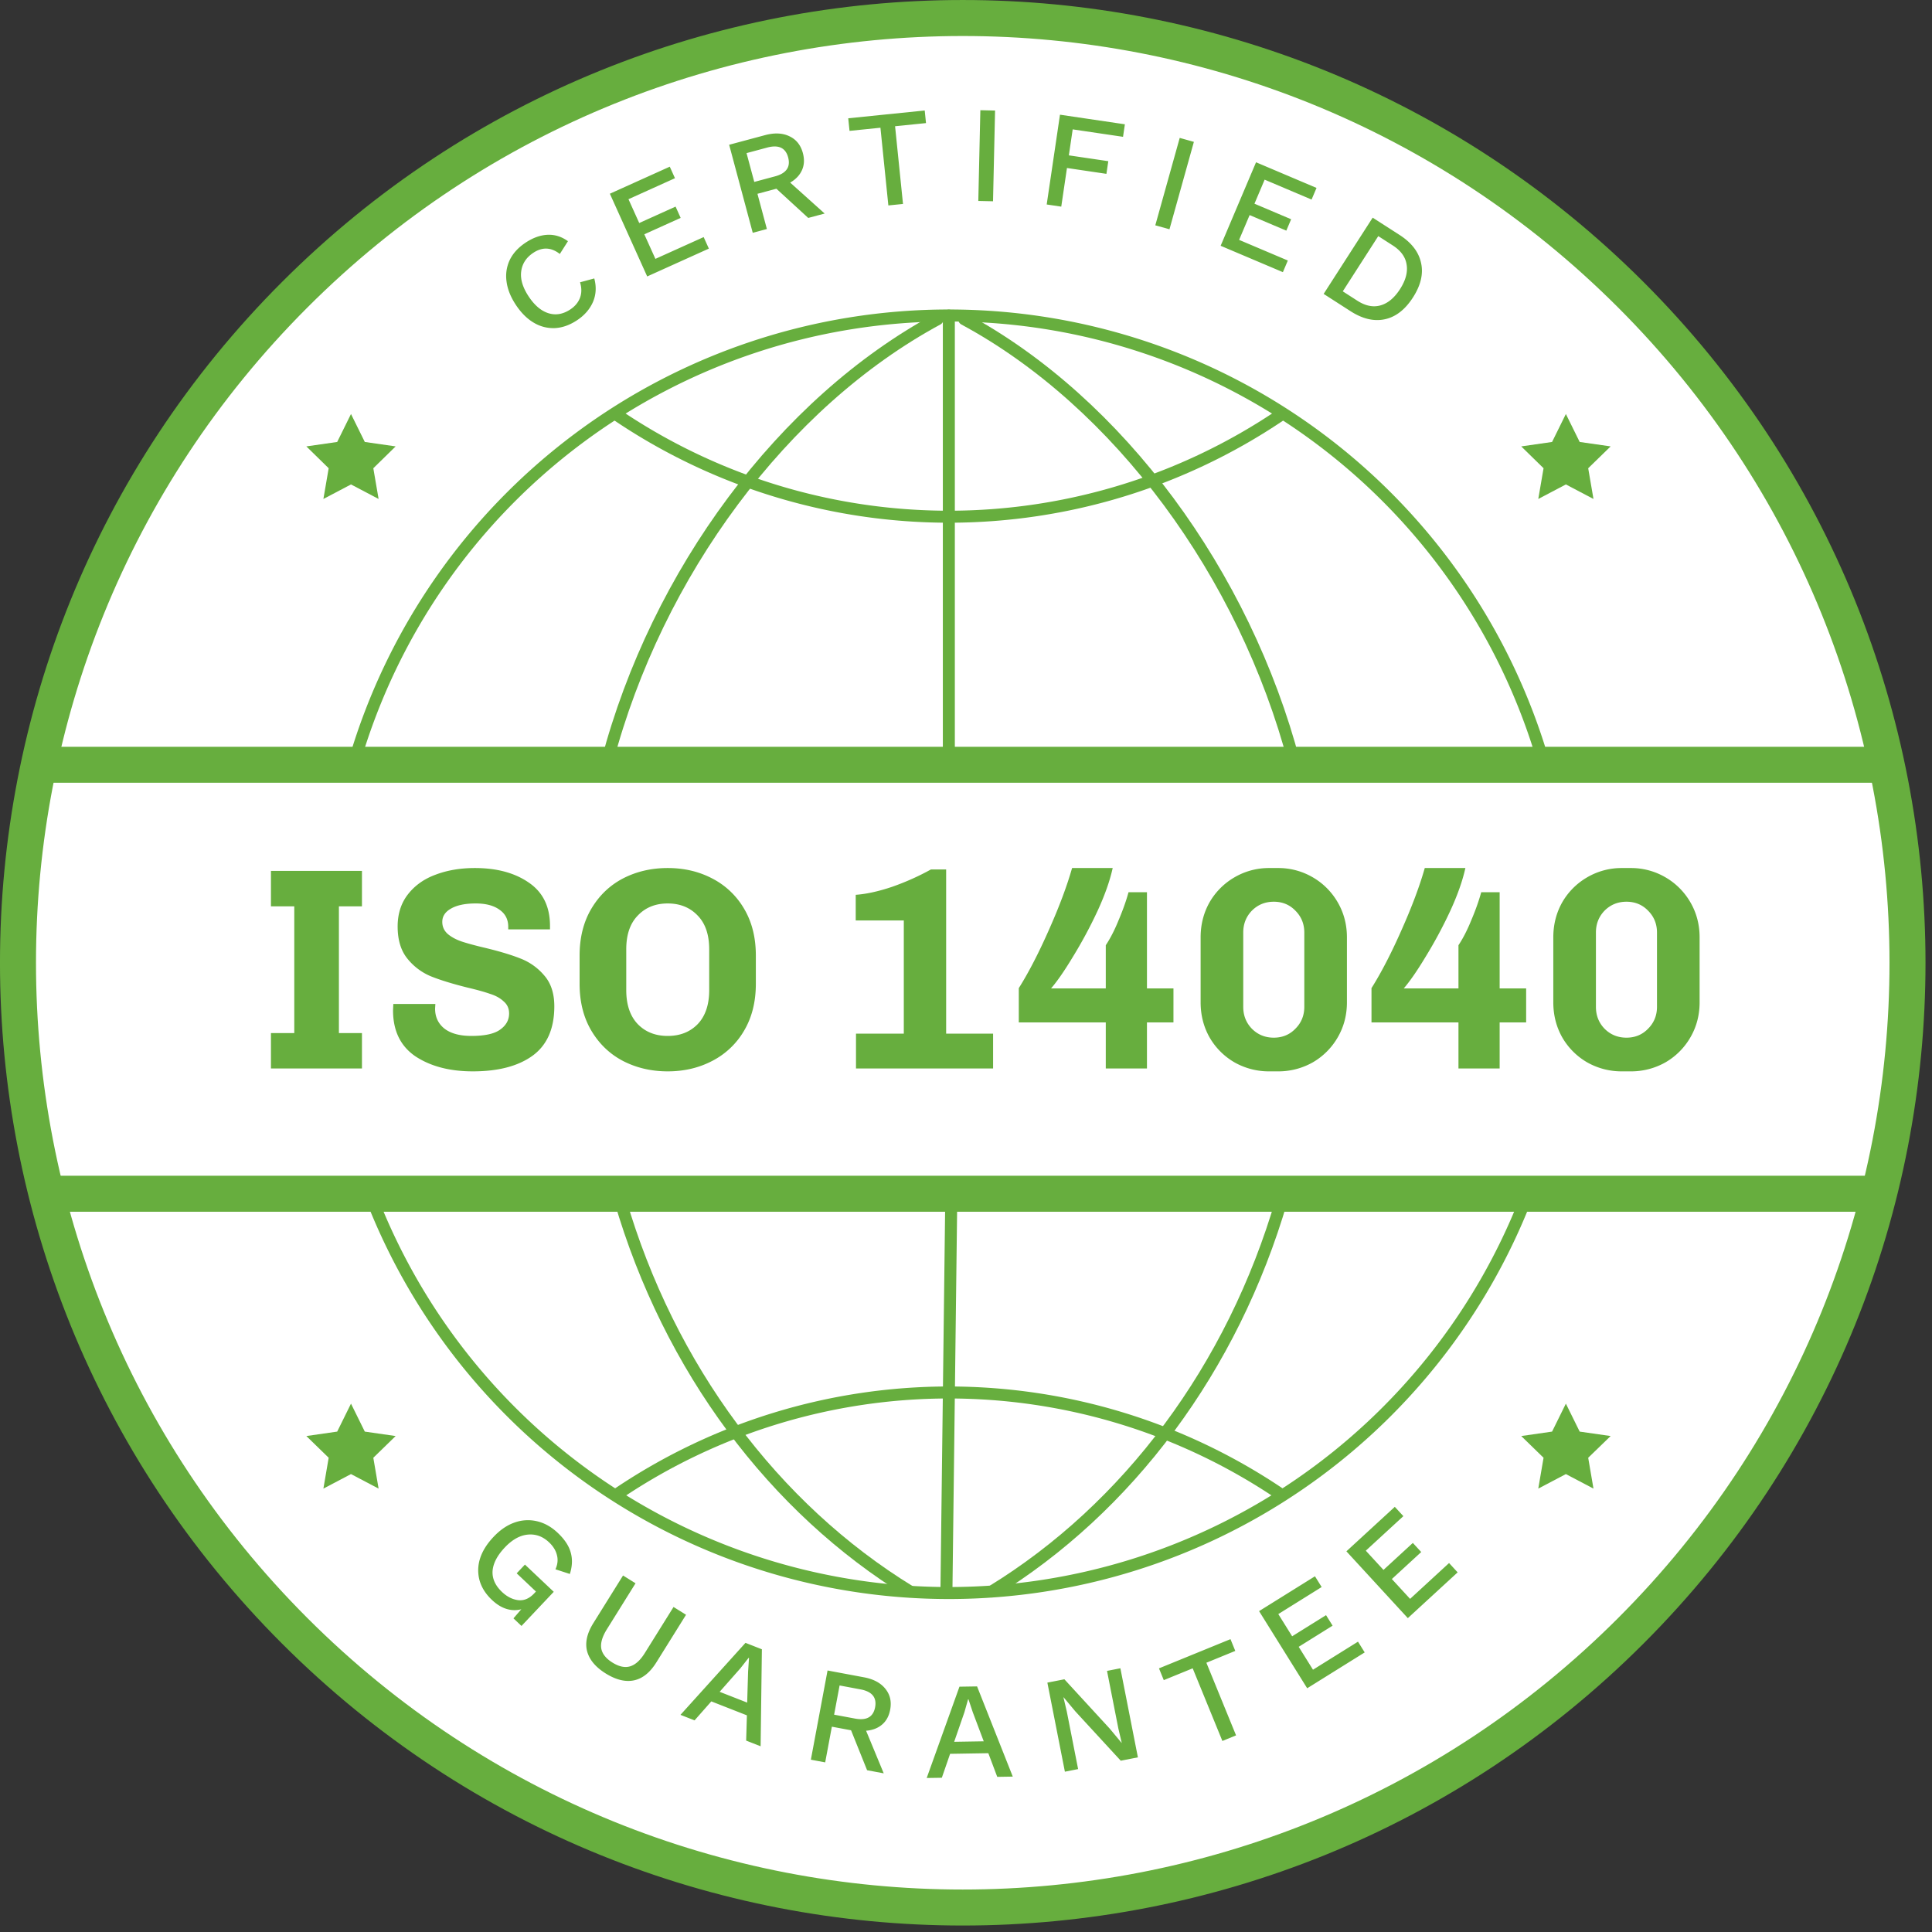 <svg width="161" height="161" fill="none" xmlns="http://www.w3.org/2000/svg">
    <rect width="100%" height="100%" fill="#333333" stroke="none"/>
    <g clip-path="url(#a)">
        <path d="M135.899 135.902c30.746-30.746 30.746-80.596 0-111.341-30.746-30.747-80.595-30.747-111.34 0-30.747 30.745-30.747 80.595 0 111.34 30.745 30.746 80.594 30.746 111.34.001z" fill="#fff" stroke="#67AE3E" stroke-width="3" stroke-miterlimit="10" stroke-linecap="round"/>
        <path d="M49.523 23.204c.188.697.151 1.35-.11 1.962-.266.605-.706 1.11-1.321 1.518-.609.404-1.221.623-1.837.657a3.15 3.15 0 0 1-1.756-.439c-.564-.328-1.067-.826-1.508-1.491-.441-.666-.701-1.32-.78-1.962a3.137 3.137 0 0 1 .274-1.796c.272-.554.71-1.031 1.312-1.43.62-.412 1.233-.63 1.837-.657.603-.025 1.168.152 1.695.534l-.677 1.064c-.72-.563-1.458-.595-2.212-.095-.59.391-.926.91-1.008 1.558-.08.637.128 1.33.624 2.078.492.742 1.042 1.207 1.651 1.397.61.19 1.215.084 1.818-.315.387-.256.654-.575.803-.956.151-.392.154-.828.01-1.307l1.185-.32zM53.933 23.037l-3.111-6.894 4.993-2.253.433.96-3.875 1.75.896 1.984 3.029-1.367.424.94-3.029 1.367.924 2.048 4.022-1.815.433.96-5.139 2.32zM63.753 11.262c.785-.21 1.46-.18 2.025.09.572.267.948.734 1.127 1.401.143.534.117 1.013-.08 1.439-.19.416-.515.758-.976 1.024l2.872 2.579-1.368.366-2.654-2.434-1.578.423.786 2.935-1.178.316-1.966-7.337 2.99-.802zm.826 3.437c.948-.254 1.315-.781 1.1-1.582-.214-.8-.795-1.073-1.744-.82l-1.723.463.644 2.4 1.723-.461zM77.06 9.209l.107 1.049-2.577.262.66 6.476-1.22.124-.66-6.476-2.576.263-.107-1.049 6.373-.65zM82.922 9.212l-.17 7.561-1.226-.027.17-7.562 1.226.028zM93.585 11.401l-4.194-.62-.32 2.165 3.287.486-.156 1.055L88.914 14l-.476 3.22-1.213-.18 1.107-7.482 5.408.8-.154 1.043zM99.49 11.822l-2.034 7.284-1.181-.33 2.035-7.284 1.18.33zM101.72 20.482l2.95-6.959 5.04 2.137-.412.97-3.911-1.658-.849 2.003 3.057 1.296-.402.949-3.058-1.296-.876 2.066 4.06 1.72-.412.97-5.187-2.198zM116.632 19.58c.994.64 1.59 1.413 1.787 2.32.208.904-.016 1.867-.672 2.887s-1.441 1.627-2.354 1.82c-.902.19-1.851-.034-2.846-.673l-2.243-1.442 4.085-6.354 2.243 1.442zm-3.522 5.478c.674.433 1.316.564 1.924.393.62-.173 1.164-.626 1.635-1.357.47-.732.653-1.412.55-2.041-.093-.631-.477-1.163-1.15-1.597l-1.213-.78-2.958 4.602 1.212.78zM40.994 133.326c-.519-.49-.862-1.032-1.03-1.624a3.2 3.2 0 0 1 .038-1.817c.194-.619.57-1.224 1.13-1.815.553-.586 1.141-.985 1.765-1.198a3.277 3.277 0 0 1 1.854-.101c.623.145 1.2.468 1.729.969.574.543.934 1.089 1.08 1.639.157.549.133 1.144-.072 1.785l-1.2-.389c.184-.407.225-.802.122-1.185-.092-.382-.311-.737-.657-1.064-.519-.49-1.108-.705-1.769-.642-.66.062-1.3.419-1.916 1.071-.627.664-.967 1.314-1.02 1.951-.042.636.222 1.223.79 1.761.413.39.86.616 1.339.679.485.057.93-.13 1.336-.559l.15-.159-1.606-1.518.688-.728 2.401 2.269-2.689 2.845-.669-.633.655-.759c-.41.109-.823.099-1.239-.03-.41-.125-.814-.374-1.21-.748zM57.17 134.565l-2.472 3.965c-.53.851-1.153 1.351-1.869 1.5-.715.149-1.501-.044-2.358-.578-.845-.527-1.36-1.146-1.548-1.858-.18-.708-.006-1.487.525-2.338l2.472-3.964 1.042.649-2.393 3.838c-.38.611-.536 1.141-.464 1.591.081.448.391.84.93 1.176.546.34 1.034.446 1.466.318.442-.13.853-.5 1.234-1.111l2.393-3.838 1.042.65zM56.706 142.904l5.418-6 1.366.536-.105 8.083-1.205-.473.062-2.105-2.966-1.163-1.396 1.582-1.174-.46zm4.992-3.877-1.727 1.957 2.294.899.076-2.58.077-1.139-.032-.012-.688.875zM71.993 139.774c.797.149 1.39.466 1.781.951.399.487.535 1.068.408 1.744-.1.54-.33.96-.69 1.258-.35.292-.789.459-1.318.5l1.47 3.551-1.386-.26-1.336-3.328-1.6-.299-.556 2.974-1.194-.224 1.391-7.434 3.03.567zm-.737 3.441c.961.18 1.518-.135 1.67-.946.151-.811-.253-1.307-1.215-1.487l-1.745-.327-.456 2.434 1.746.326zM77.225 148.166l2.73-7.609 1.468-.023 2.975 7.516-1.294.021-.743-1.971-3.185.052-.69 1.994-1.26.02zm3.144-5.483-.854 2.466 2.463-.04-.91-2.415-.361-1.083-.035.001-.303 1.071zM93.365 139.023l1.46 7.422-1.429.281-3.787-4.115-.978-1.174-.011.002.281 1.195.942 4.79-1.102.217-1.46-7.422 1.418-.279 3.773 4.106.994 1.194.011-.002-.283-1.206-.942-4.79 1.113-.219zM102.54 136.596l.4.98-2.408.985 2.473 6.053-1.14.466-2.474-6.053-2.409.984-.4-.981 5.958-2.434zM108.932 140.689l-4.009-6.429 4.657-2.903.558.896-3.613 2.253 1.154 1.851 2.824-1.761.547.876-2.825 1.762 1.191 1.909 3.75-2.338.559.896-4.793 2.988zM117.319 134.845l-5.119-5.568 4.033-3.707.714.776-3.13 2.877 1.473 1.603 2.447-2.249.698.759-2.447 2.25 1.52 1.653 3.248-2.986.714.777-4.151 3.815z" fill="#67AE3E"/>
        <path d="M127.16 99.88a51.612 51.612 0 0 1-77.048 23.983A51.605 51.605 0 0 1 31.08 100.13" fill="#fff"/>
        <path d="M127.16 99.88a51.612 51.612 0 0 1-77.048 23.983A51.605 51.605 0 0 1 31.08 100.13" stroke="#67AE3E" stroke-miterlimit="10" stroke-linecap="round"/>
        <path d="M29.57 63.32a51.6 51.6 0 0 1 99.05.17" fill="#fff"/>
        <path d="M29.57 63.32a51.6 51.6 0 0 1 99.05.17" stroke="#67AE3E" stroke-miterlimit="10" stroke-linecap="round"/>
        <path d="M50.6 63.44c4.14-15.69 14.66-29.89 27.53-36.84L50.6 63.44z" fill="#fff"/>
        <path d="M50.6 63.44c4.14-15.69 14.66-29.89 27.53-36.84" stroke="#67AE3E" stroke-miterlimit="10" stroke-linecap="round"/>
        <path d="M75.82 132.62c-11.32-6.94-20.06-18.6-24.15-32.64l24.15 32.64z" fill="#fff"/>
        <path d="M75.82 132.62c-11.32-6.94-20.06-18.6-24.15-32.64M107.85 63.54c-4.13-15.69-14.63-30-27.5-36.94M82.66 132.62c11.33-6.94 20.06-18.6 24.15-32.64M79.07 63.33V26.3M78.87 132.57l.4-32.51" stroke="#67AE3E" stroke-miterlimit="10" stroke-linecap="round"/>
        <path d="M4.1 63.73h152.55M155.41 99.48H4.79" stroke="#67AE3E" stroke-width="3" stroke-miterlimit="10" stroke-linecap="round"/>
        <path d="M106.64 34.64a49.35 49.35 0 0 1-55.14 0M51.5 124.47a49.301 49.301 0 0 1 55.14 0" stroke="#67AE3E" stroke-miterlimit="10" stroke-linecap="round"/>
        <path d="M22.579 72.576h7.584v2.952h-1.92v10.56h1.92v2.952h-7.584v-2.952h1.944v-10.56h-1.944v-2.952zm19.774 4.656c0-.608-.24-1.08-.72-1.416-.48-.352-1.144-.528-1.992-.528-.88 0-1.568.144-2.064.432-.48.272-.72.64-.72 1.104 0 .4.152.736.456 1.008.304.256.688.464 1.152.624.48.16 1.128.336 1.944.528 1.2.288 2.184.584 2.952.888a4.9 4.9 0 0 1 1.992 1.416c.56.64.84 1.496.84 2.568 0 1.872-.608 3.248-1.824 4.128-1.2.864-2.856 1.296-4.968 1.296-1.92 0-3.512-.416-4.776-1.248-1.248-.848-1.872-2.128-1.872-3.84l.024-.528h3.504l-.024.384c0 .704.264 1.264.792 1.68.528.4 1.272.6 2.232.6 1.12 0 1.92-.176 2.4-.528.496-.352.744-.8.744-1.344 0-.416-.152-.752-.456-1.008-.288-.272-.664-.48-1.128-.624-.448-.16-1.08-.336-1.896-.528-1.216-.304-2.208-.608-2.976-.912a4.931 4.931 0 0 1-1.992-1.464c-.56-.672-.84-1.576-.84-2.712 0-1.056.288-1.952.864-2.688.576-.736 1.344-1.28 2.304-1.632.976-.368 2.064-.552 3.264-.552 1.84 0 3.344.408 4.512 1.224 1.168.8 1.752 2 1.752 3.6v.288h-3.48v-.216zm20.634 4.752c0 1.504-.328 2.808-.983 3.912a6.513 6.513 0 0 1-2.664 2.52c-1.105.576-2.337.864-3.697.864-1.36 0-2.6-.288-3.72-.864-1.104-.576-1.983-1.416-2.64-2.52-.656-1.104-.983-2.408-.983-3.912v-2.352c0-1.504.328-2.808.983-3.912.657-1.104 1.536-1.944 2.64-2.52 1.12-.576 2.36-.864 3.72-.864 1.36 0 2.593.288 3.697.864a6.513 6.513 0 0 1 2.663 2.52c.657 1.104.984 2.408.984 3.912v2.352zm-3.888-2.88c0-1.216-.32-2.152-.96-2.808-.64-.672-1.472-1.008-2.495-1.008-1.024 0-1.856.336-2.496 1.008-.64.656-.96 1.592-.96 2.808v3.408c0 1.216.32 2.16.96 2.832.64.656 1.471.984 2.495.984S57.5 86 58.14 85.344c.64-.672.96-1.616.96-2.832v-3.408zm12.234 7.032h3.984v-9.432H71.31v-2.136c.896-.064 1.912-.288 3.048-.672 1.136-.4 2.208-.88 3.216-1.44h1.272v13.68h3.912v2.904H71.333v-2.904zm20.815-7.368c.384-.576.744-1.28 1.08-2.112.352-.832.624-1.6.816-2.304h1.536v8.016h2.208V85.2H95.58v3.84h-3.432V85.2H84.9v-2.856c.816-1.296 1.648-2.904 2.496-4.824.864-1.936 1.512-3.664 1.944-5.184h3.384c-.24 1.088-.672 2.304-1.296 3.648a37.6 37.6 0 0 1-2.016 3.744c-.704 1.168-1.312 2.048-1.824 2.64h4.56v-3.6zm20.096 4.752c0 1.072-.256 2.048-.768 2.928a5.682 5.682 0 0 1-2.088 2.088 5.813 5.813 0 0 1-2.904.744h-.696a5.813 5.813 0 0 1-2.904-.744 5.682 5.682 0 0 1-2.088-2.088c-.496-.88-.744-1.856-.744-2.928v-5.4c0-1.072.248-2.048.744-2.928a5.682 5.682 0 0 1 2.088-2.088 5.67 5.67 0 0 1 2.904-.768h.696a5.67 5.67 0 0 1 2.904.768 5.682 5.682 0 0 1 2.088 2.088c.512.88.768 1.856.768 2.928v5.4zm-3.552-5.808c0-.72-.248-1.328-.744-1.824-.48-.496-1.08-.744-1.8-.744s-1.328.248-1.824.744c-.48.496-.72 1.104-.72 1.824v6.192c0 .72.24 1.328.72 1.824.496.496 1.104.744 1.824.744s1.32-.248 1.8-.744c.496-.496.744-1.104.744-1.824v-6.192zm12.847 1.056c.384-.576.744-1.28 1.08-2.112.352-.832.624-1.6.816-2.304h1.536v8.016h2.208V85.2h-2.208v3.84h-3.432V85.2h-7.248v-2.856c.816-1.296 1.648-2.904 2.496-4.824.864-1.936 1.512-3.664 1.944-5.184h3.384c-.24 1.088-.672 2.304-1.296 3.648a37.6 37.6 0 0 1-2.016 3.744c-.704 1.168-1.312 2.048-1.824 2.64h4.56v-3.6zm20.095 4.752c0 1.072-.256 2.048-.768 2.928a5.682 5.682 0 0 1-2.088 2.088 5.813 5.813 0 0 1-2.904.744h-.696a5.813 5.813 0 0 1-2.904-.744 5.682 5.682 0 0 1-2.088-2.088c-.496-.88-.744-1.856-.744-2.928v-5.4c0-1.072.248-2.048.744-2.928a5.682 5.682 0 0 1 2.088-2.088 5.67 5.67 0 0 1 2.904-.768h.696a5.67 5.67 0 0 1 2.904.768 5.682 5.682 0 0 1 2.088 2.088c.512.88.768 1.856.768 2.928v5.4zm-3.552-5.808c0-.72-.248-1.328-.744-1.824-.48-.496-1.08-.744-1.8-.744s-1.328.248-1.824.744c-.48.496-.72 1.104-.72 1.824v6.192c0 .72.24 1.328.72 1.824.496.496 1.104.744 1.824.744s1.32-.248 1.8-.744c.496-.496.744-1.104.744-1.824v-6.192zM29.25 34.5l1.15 2.33 2.57.37-1.86 1.82.44 2.56-2.3-1.21-2.3 1.21.44-2.56-1.86-1.82 2.57-.37 1.15-2.33zM130.49 34.5l1.15 2.33 2.58.37-1.87 1.82.44 2.56-2.3-1.21-2.3 1.21.44-2.56-1.86-1.82 2.57-.37 1.15-2.33zM29.25 116.97l1.15 2.33 2.57.37-1.86 1.81.44 2.57-2.3-1.21-2.3 1.21.44-2.57-1.86-1.81 2.57-.37 1.15-2.33zM130.49 116.97l1.15 2.33 2.58.37-1.87 1.81.44 2.57-2.3-1.21-2.3 1.21.44-2.57-1.86-1.81 2.57-.37 1.15-2.33z" fill="#67AE3E"/>
    </g>
    <defs>
        <clipPath id="a">
            <path fill="#fff" d="M0 0h160.47v160.47H0z"/>
        </clipPath>
    </defs>
</svg>
